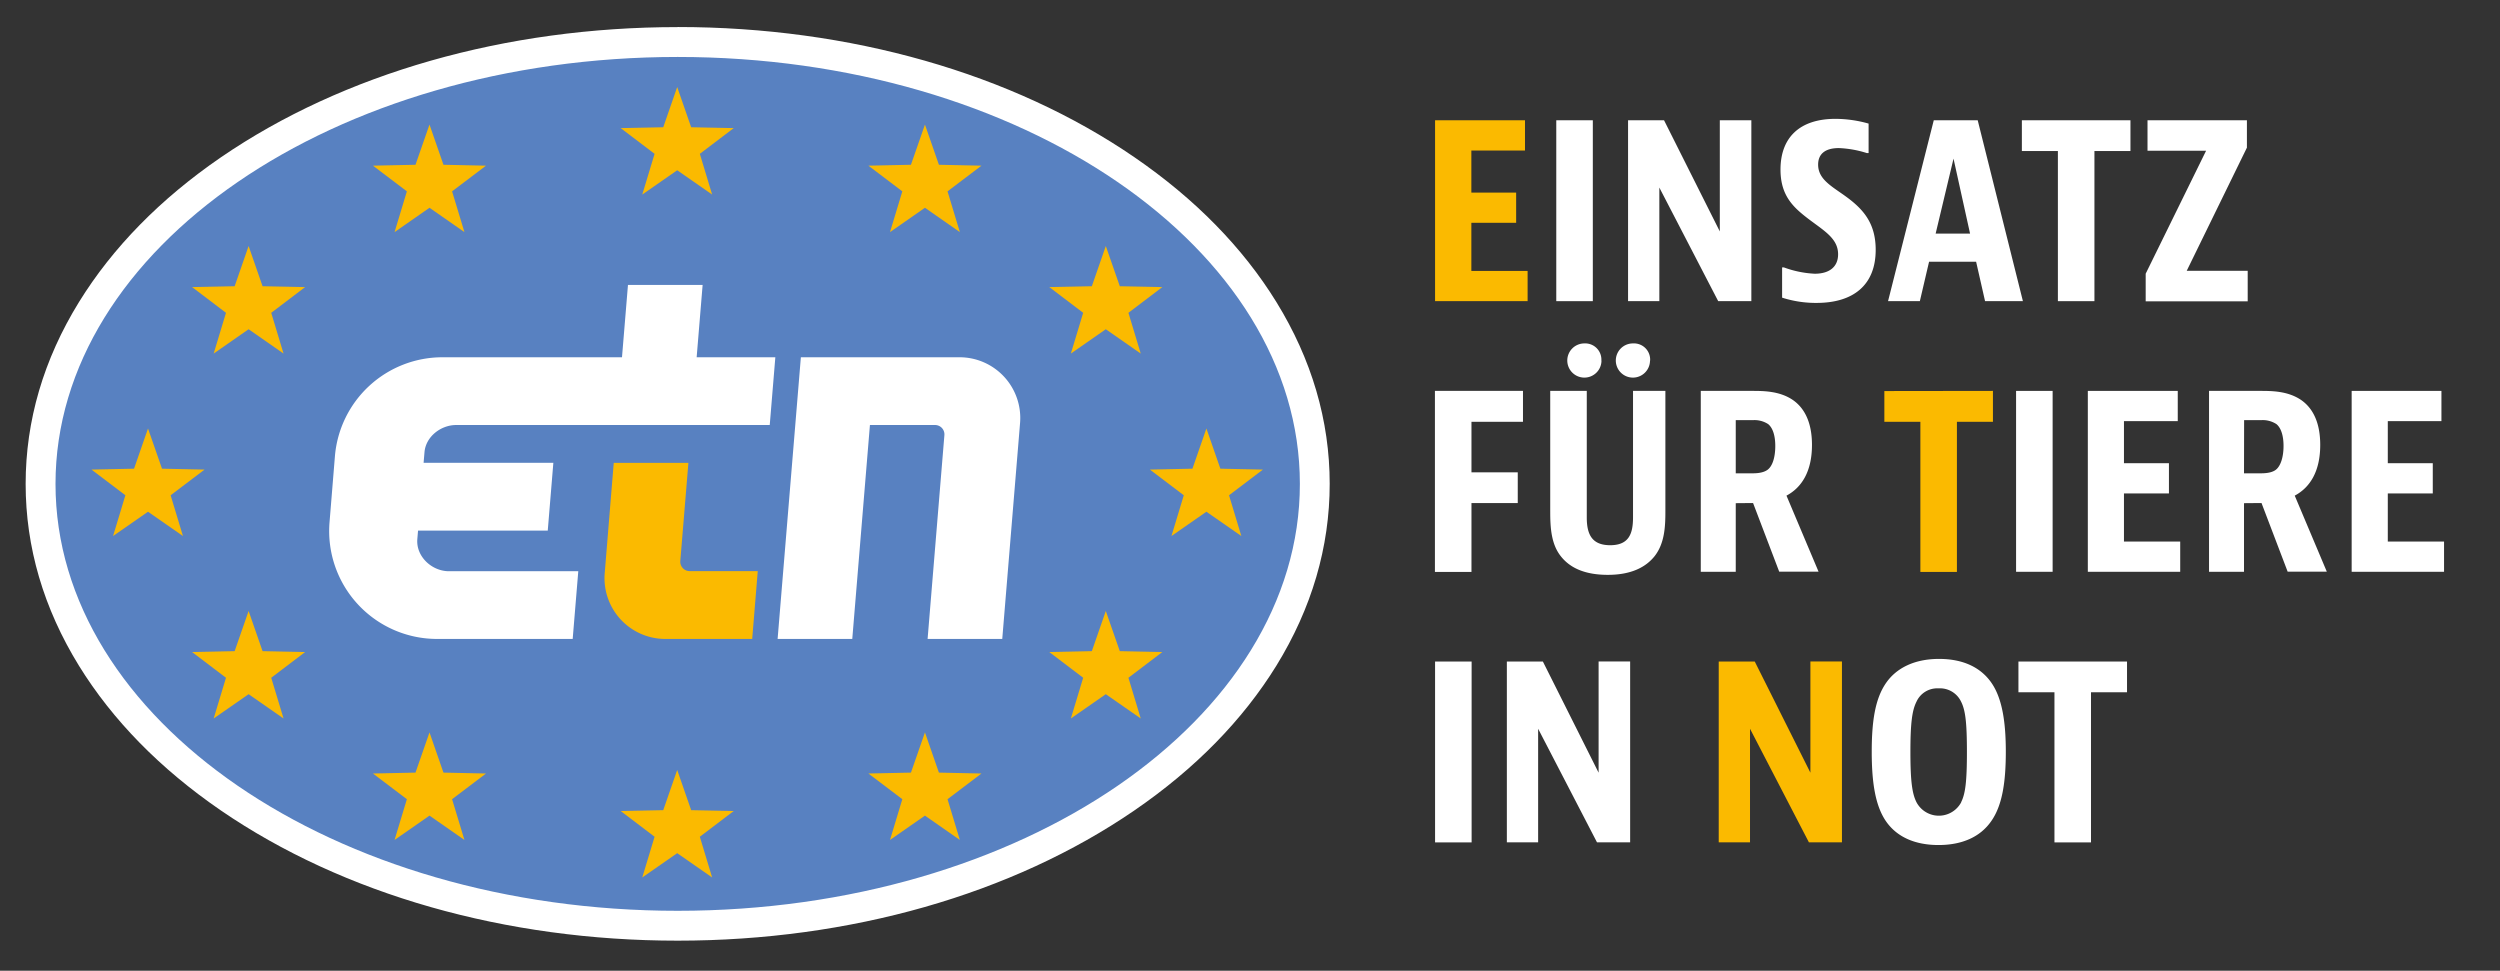 <svg id="Ebene_1" data-name="Ebene 1" xmlns="http://www.w3.org/2000/svg" viewBox="0 0 669.74 260.05"><rect x="0" y="0" width="669.74" height="260.05" fill="#333333" stroke="none"/><defs><style>.cls-1{fill:#5881c1;}.cls-2{fill:#fff;}.cls-3{fill:#fbba00;}</style></defs><title>ETN_Logo_RGB_negativ</title><path class="cls-1" d="M181.55,248c-45.32,0-88-12.15-120.13-34.21-32.6-22.37-50.55-52.26-50.55-84.17s18-61.81,50.55-84.18c32.14-22.06,74.81-34.2,120.13-34.2s88,12.14,120.12,34.2c32.6,22.37,50.56,52.27,50.56,84.18s-18,61.8-50.56,84.17C269.53,235.87,226.87,248,181.55,248Z"/><path class="cls-2" d="M181.55,15.26c92.05,0,166.68,51.21,166.68,114.38S273.6,244,181.55,244,14.87,192.81,14.87,129.64,89.49,15.26,181.55,15.26m0-8C135.43,7.26,92,19.65,59.16,42.16c-16.23,11.14-29,24.18-38,38.76C11.67,96.3,6.87,112.69,6.87,129.64s4.8,33.33,14.29,48.72c9,14.57,21.77,27.61,38,38.75C92,239.62,135.43,252,181.55,252s89.58-12.4,122.38-34.91c16.24-11.14,29-24.18,38-38.75,9.48-15.39,14.29-31.78,14.29-48.72s-4.81-33.34-14.29-48.72c-9-14.58-21.77-27.62-38-38.76-32.8-22.51-76.26-34.9-122.38-34.9Z"/><polygon class="cls-3" points="181.42 23.32 177.68 34.09 166.28 34.32 175.36 41.21 172.06 52.12 181.42 45.61 190.78 52.12 187.48 41.21 196.56 34.32 185.16 34.09 181.42 23.32"/><polygon class="cls-3" points="247.79 33.37 244.04 44.14 232.64 44.38 241.73 51.26 238.43 62.18 247.79 55.66 257.14 62.18 253.84 51.26 262.93 44.38 251.53 44.14 247.79 33.37"/><polygon class="cls-3" points="247.79 196.21 244.04 206.98 232.64 207.22 241.73 214.1 238.43 225.02 247.79 218.5 257.14 225.02 253.84 214.1 262.93 207.22 251.53 206.98 247.79 196.21"/><polygon class="cls-3" points="296.24 163.68 292.5 174.44 281.1 174.68 290.18 181.57 286.88 192.48 296.24 185.97 305.6 192.48 302.3 181.57 311.38 174.68 299.99 174.44 296.24 163.68"/><polygon class="cls-3" points="296.24 65.91 292.5 76.68 281.1 76.91 290.18 83.8 286.88 94.72 296.24 88.2 305.6 94.72 302.3 83.8 311.38 76.91 299.99 76.68 296.24 65.91"/><polygon class="cls-3" points="323.19 114.79 319.45 125.56 308.05 125.8 317.13 132.68 313.83 143.6 323.19 137.09 332.55 143.6 329.25 132.68 338.33 125.8 326.93 125.56 323.19 114.79"/><polygon class="cls-3" points="181.42 206.27 177.68 217.04 166.28 217.27 175.36 224.16 172.06 235.07 181.42 228.56 190.78 235.07 187.48 224.16 196.56 217.27 185.16 217.04 181.42 206.27"/><polygon class="cls-3" points="115.06 33.37 118.8 44.14 130.2 44.38 121.11 51.26 124.42 62.18 115.06 55.66 105.7 62.18 109 51.26 99.91 44.38 111.31 44.14 115.06 33.37"/><polygon class="cls-3" points="115.06 196.21 118.8 206.98 130.2 207.22 121.11 214.1 124.42 225.02 115.06 218.5 105.7 225.02 109 214.1 99.91 207.22 111.31 206.98 115.06 196.21"/><polygon class="cls-3" points="66.6 163.68 70.34 174.44 81.74 174.68 72.66 181.57 75.96 192.48 66.6 185.97 57.24 192.48 60.54 181.57 51.46 174.68 62.86 174.44 66.6 163.68"/><polygon class="cls-3" points="66.6 65.91 70.34 76.68 81.74 76.91 72.66 83.8 75.96 94.72 66.6 88.2 57.24 94.72 60.54 83.8 51.46 76.91 62.86 76.68 66.6 65.91"/><polygon class="cls-3" points="39.65 114.79 43.4 125.56 54.8 125.8 45.71 132.68 49.01 143.6 39.65 137.09 30.29 143.6 33.59 132.68 24.51 125.8 35.91 125.56 39.65 114.79"/><path class="cls-3" d="M182.25,150.3,184.42,124h-20L162,153.55a16.28,16.28,0,0,0,16.23,17.62h23.28L203,153h-18.2A2.52,2.52,0,0,1,182.25,150.3Z"/><path class="cls-2" d="M257.06,95.71a16.27,16.27,0,0,1,16.21,17.62l-4.77,57.84h-20L253,116.58a2.51,2.51,0,0,0-2.51-2.72H233.05l-4.73,57.31h-20l6.23-75.46ZM122.21,113.86h84l1.5-18.15H186.63l1.6-19.37h-20l-1.6,19.37H118.52a28.9,28.9,0,0,0-28.8,26.56l-1.44,17.66a28.9,28.9,0,0,0,28.8,31.24h36.34l1.5-18.14H120.28c-4.64,0-8.87-4-8.48-8.6l.19-2.29h34.75l1.5-18.15H113.48l.24-2.84C114.06,117,118.07,113.86,122.21,113.86Z"/><path class="cls-3" d="M408.54,32.22v8.1H394.17V51.59h12v8.1h-12V72.58h15.07v8.1H384.45V32.22Z"/><path class="cls-2" d="M426.71,32.22V80.68h-9.79V32.22Z"/><path class="cls-2" d="M445.79,32.22,460.73,62V32.22h8.45V80.68H460.3L444.53,50.25V80.68h-8.38V32.22Z"/><path class="cls-2" d="M500.59,41h-.49a28.3,28.3,0,0,0-7.47-1.33c-3.73,0-5.56,1.62-5.56,4.43,0,4.44,4.57,6.2,8.8,9.58,3.73,3,6.62,6.62,6.62,13.24,0,9.51-6.06,14.23-15.85,14.23a29.59,29.59,0,0,1-9.22-1.41v-8.1h.49a27.67,27.67,0,0,0,8.24,1.69c4,0,6.27-1.9,6.27-5.21,0-4.86-4.93-6.83-9.86-11-3.24-2.74-5.57-5.91-5.57-11.69,0-8.66,5.22-13.59,14.73-13.59a32.82,32.82,0,0,1,8.87,1.27Z"/><path class="cls-2" d="M531.79,80.68l-2.4-10.57h-12.6l-2.47,10.57H505.8l12.25-48.46h11.77l12.11,48.46Zm-13.24-18.1h9.22L523.34,42.5Z"/><path class="cls-2" d="M570.74,32.22v8.24h-9.65V80.68H551.3V40.46h-9.65V32.22Z"/><path class="cls-2" d="M601.94,39.55l-16.13,33h16.34v8.17H574.82v-7.4L591,40.39H575.31V32.22h26.63Z"/><path class="cls-2" d="M408,104.72V113h-13.8v13.53h12.4v8.24h-12.4v18.45h-9.79V104.72Z"/><path class="cls-2" d="M425.09,104.72V138.6c0,4.3,1.19,7.46,6.27,7.46s6.12-3.16,6.12-7.46V104.72h8.67V137c0,4.16-.22,8.59-2.89,12-2.4,3-6.34,5-12.54,5s-10.14-1.9-12.54-4.93c-2.6-3.24-2.88-7.6-2.88-12V104.72Zm3.94-8.1A4.58,4.58,0,1,1,424.45,92,4.34,4.34,0,0,1,429,96.62Zm13,0A4.58,4.58,0,1,1,437.48,92,4.34,4.34,0,0,1,442.06,96.62Z"/><path class="cls-2" d="M465,134.8v18.38h-9.37V104.72h13.67c3.09,0,7.46,0,11.05,2.47,3.1,2.18,5.07,6,5.07,12,0,7.11-2.74,11.41-6.83,13.59l8.59,20.36H476.64l-7-18.38Zm0-8h4.37c.84,0,2.95,0,4.22-1s2-3.31,2-6.34c0-2.67-.63-4.79-1.9-5.84a6.73,6.73,0,0,0-4.15-1.06H465Z"/><path class="cls-3" d="M533.9,104.72V113h-9.65v40.22h-9.79V113h-9.65v-8.24Z"/><path class="cls-2" d="M549.89,104.72v48.46H540.1V104.72Z"/><path class="cls-2" d="M583.41,104.72v8.1H569v11.27h12.05v8.1H569v12.89h15.07v8.1H559.32V104.72Z"/><path class="cls-2" d="M601.16,134.8v18.38h-9.37V104.72h13.66c3.1,0,7.47,0,11.06,2.47,3.1,2.18,5.07,6,5.07,12,0,7.11-2.74,11.41-6.83,13.59l8.59,20.36H612.85l-7-18.38Zm0-8h4.37c.84,0,3,0,4.22-1s2-3.31,2-6.34c0-2.67-.63-4.79-1.9-5.84a6.73,6.73,0,0,0-4.15-1.06h-4.51Z"/><path class="cls-2" d="M654.05,104.72v8.1H639.68v11.27h12.05v8.1H639.68v12.89h15.07v8.1H630V104.72Z"/><path class="cls-2" d="M394.24,177.22v48.46h-9.79V177.22Z"/><path class="cls-2" d="M413.33,177.22,428.26,207v-29.8h8.45v48.46h-8.88l-15.77-30.43v30.43h-8.38V177.22Z"/><path class="cls-3" d="M470.09,177.22,485,207v-29.8h8.45v48.46H484.6l-15.78-30.43v30.43h-8.38V177.22Z"/><path class="cls-2" d="M533.55,219.83c-3,4.44-8,6.55-14.23,6.55s-11.19-2.11-14.15-6.48c-2.75-4.08-3.74-10.14-3.74-18.52,0-8.73,1.06-14.37,3.81-18.38s7.6-6.48,14.22-6.48c6.41,0,11.2,2.25,14.09,6.48s3.8,10.63,3.8,18.38C537.35,209.41,536.44,215.61,533.55,219.83Zm-8.17-4.93c1.13-2.25,1.55-5.49,1.55-13.45s-.42-11.2-1.55-13.45a6.26,6.26,0,0,0-6.06-3.59,6.1,6.1,0,0,0-5.91,3.59c-1.13,2.25-1.62,5.49-1.62,13.45s.49,11.2,1.62,13.45a6.78,6.78,0,0,0,12,0Z"/><path class="cls-2" d="M569.82,177.22v8.24h-9.65v40.22h-9.79V185.46h-9.65v-8.24Z"/></svg>